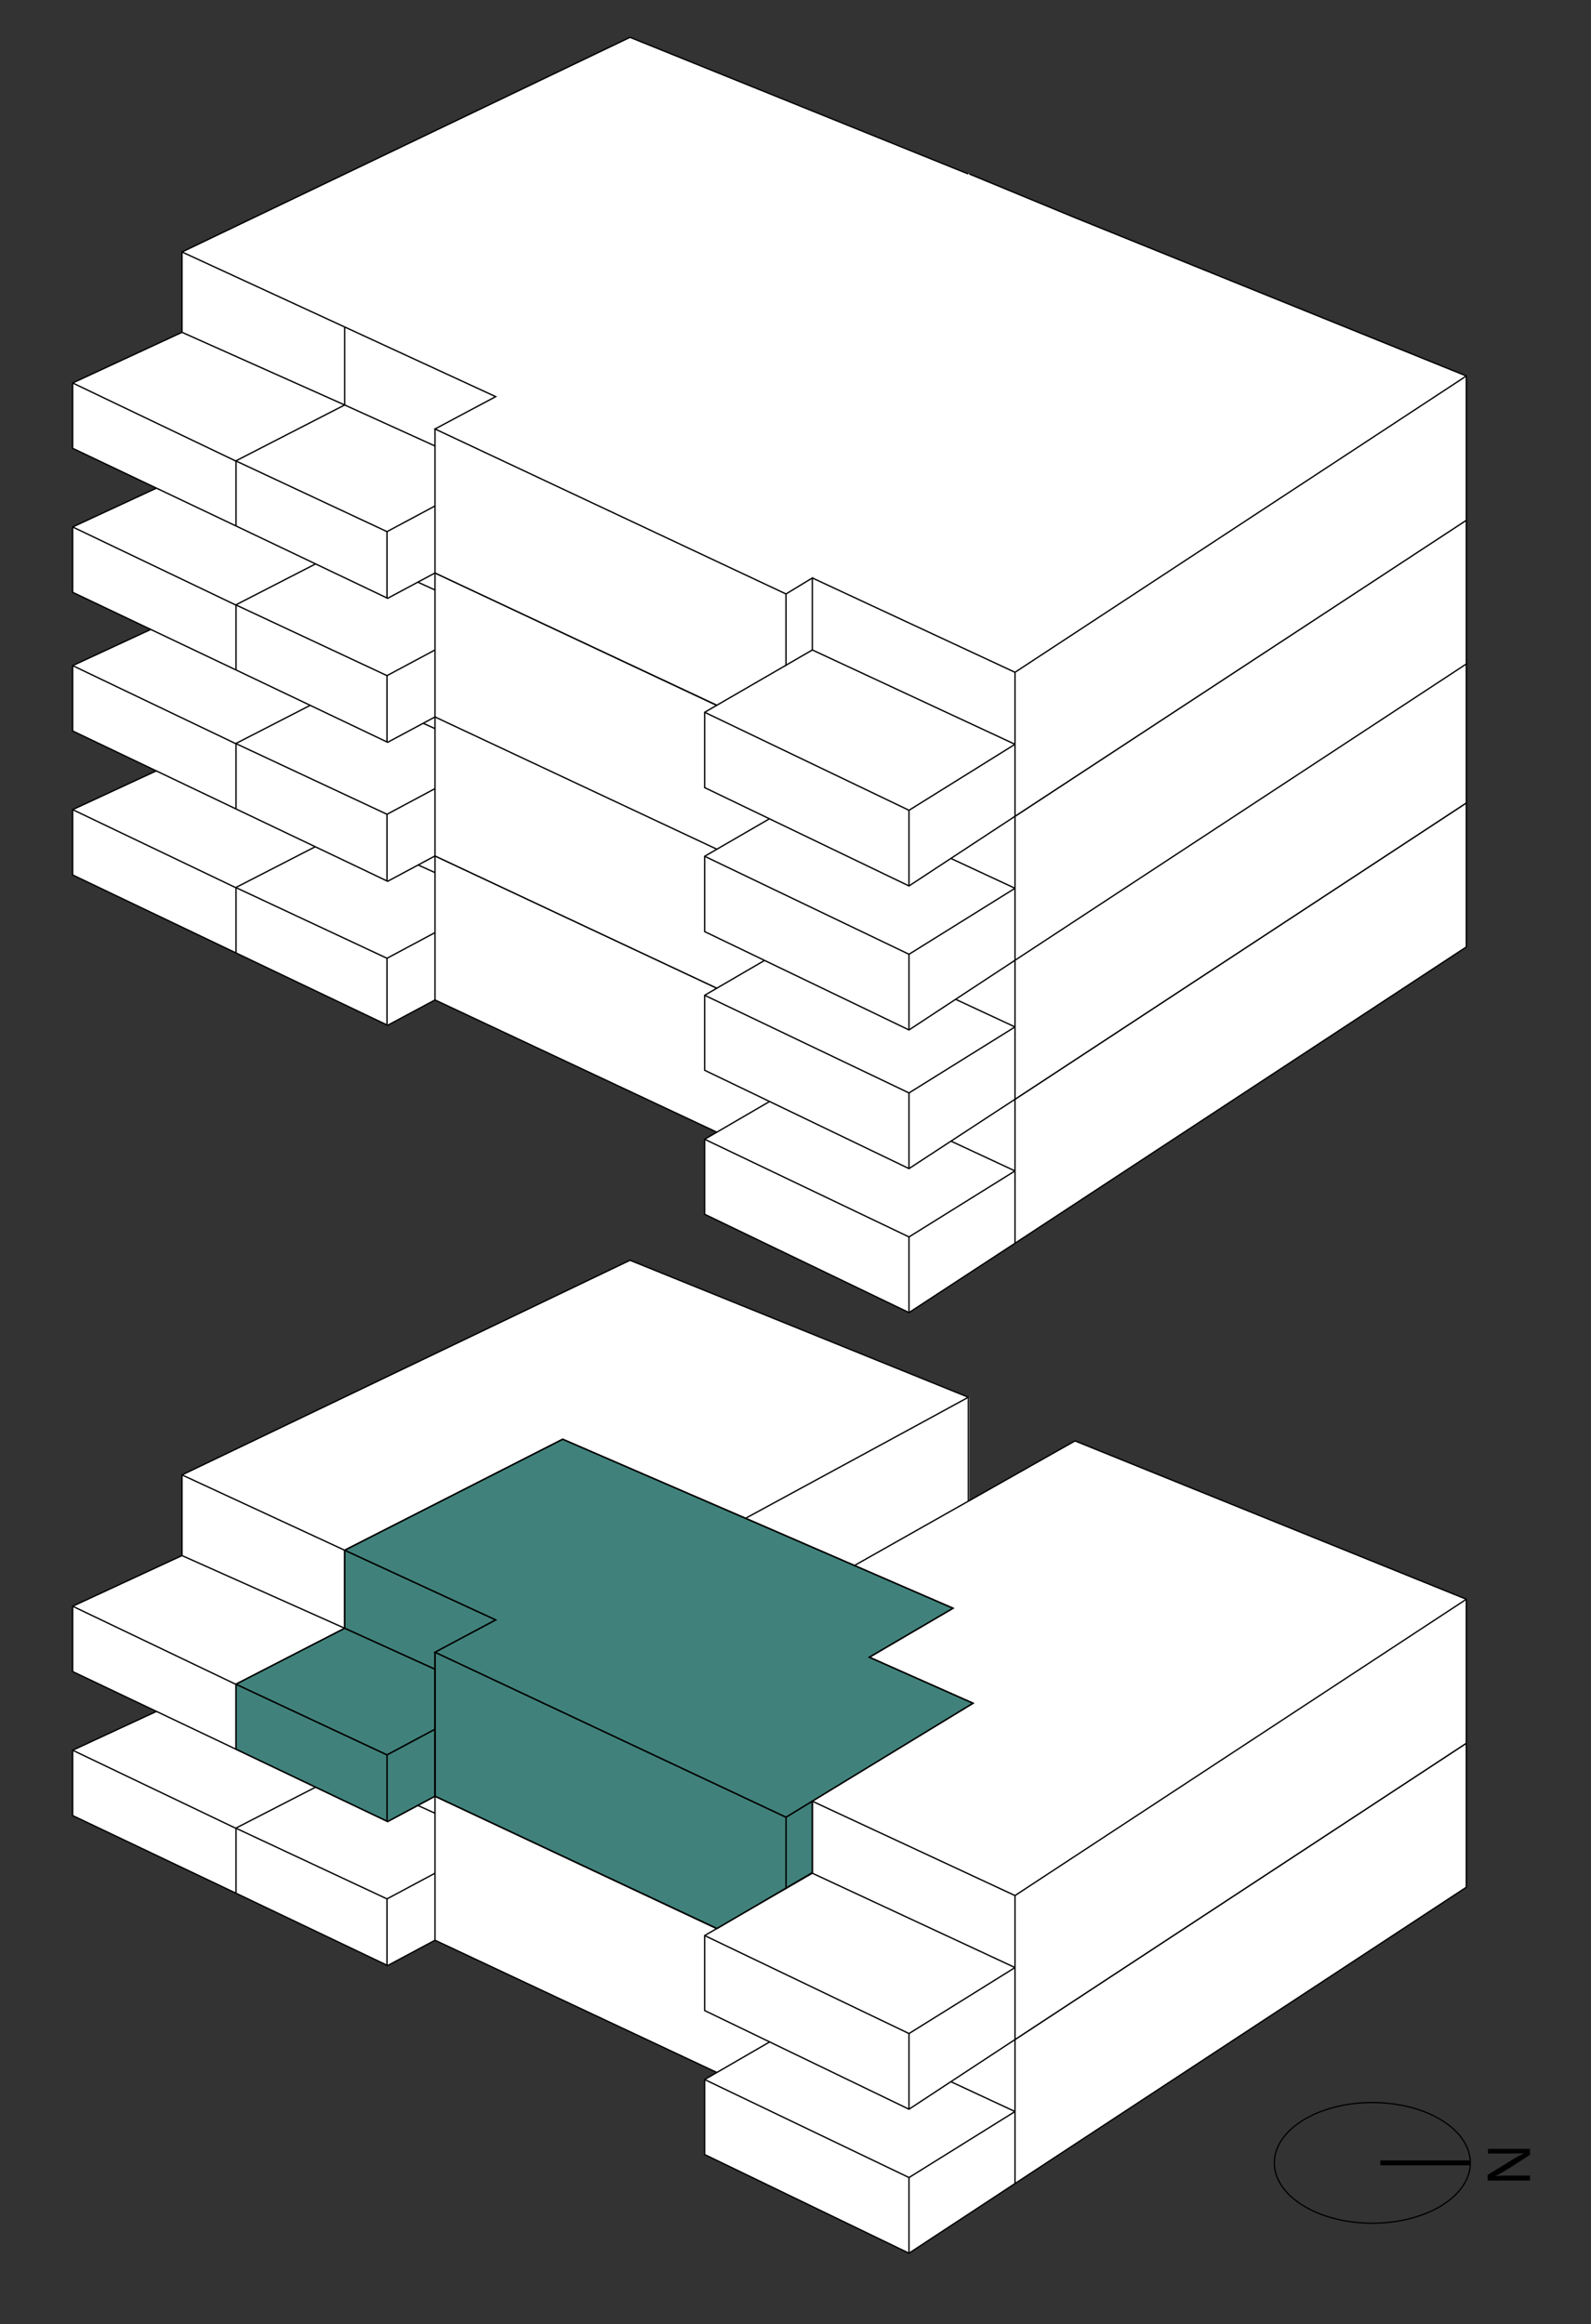 <?xml version="1.0" encoding="utf-8"?>
<!-- Generator: Adobe Illustrator 27.8.1, SVG Export Plug-In . SVG Version: 6.00 Build 0)  -->
<svg version="1.1" xmlns="http://www.w3.org/2000/svg" xmlns:xlink="http://www.w3.org/1999/xlink" x="0px" y="0px"
	 viewBox="0 0 477.3 697.3" style="enable-background:new 0 0 477.3 697.3;" xml:space="preserve">
<rect x="0" y="0" width="477.3" height="697.3" fill="#333333" stroke="none"/>
<style type="text/css">
	.st0{fill:none;stroke:#000000;stroke-width:0.381;stroke-miterlimit:10;}
	.st1{fill:#DEFFC0;stroke:#000000;stroke-width:1.466;stroke-miterlimit:10;}
	.st2{fill:#FFFFFF;}
	.st3{fill:none;stroke:#000000;stroke-width:0.4;stroke-miterlimit:10;}
	.st4{display:none;}
	.st5{display:inline;fill:#40827B;stroke:#000000;stroke-width:0.4;stroke-miterlimit:10;}
	.st6{display:inline;}
	.st7{fill:#40827B;stroke:#000000;stroke-width:0.4;stroke-miterlimit:10;}
</style>
<g id="Nordpfeil">
	<g>
		<ellipse class="st0" cx="411.7" cy="648.9" rx="29.4" ry="18.1"/>
		<line class="st1" x1="441.1" y1="648.9" x2="414.1" y2="648.9"/>
		<g>
			<path d="M446.3,644.7h12.7v1.8l-6.4,4.1c-1.5,0.9-2.8,1.7-4.1,2.3l0,0c1.7-0.2,3.2-0.2,5.2-0.2h5.3v1.5h-12.7v-1.7l6.5-4
				c1.4-0.9,2.9-1.7,4.2-2.4l0-0.1c-1.6,0.1-3.1,0.1-5.2,0.1h-5.4V644.7z"/>
		</g>
	</g>
</g>
<g id="Ebene_6">
	<g>
		<polygon class="st2" points="54.8,509.9 54.8,485.7 189.2,421.4 290.8,462.4 290.8,493.6 322.5,475.5 439.9,523 439.9,566.2 
			272.7,676 211.4,646.4 211.4,623.9 215.1,621.8 130.5,582.1 116.1,589.7 21.8,544.7 21.8,525.1 		"/>
		<g>
			<g>
				<polyline class="st3" points="290.5,493.6 290.5,462.4 189,421.4 54.6,485.7 54.6,509.9 				"/>
				<polyline class="st3" points="290.5,462.4 276.2,470.2 223.7,498.7 168.8,475 103.4,508.3 54.6,485.7 				"/>
				<line class="st3" x1="103.4" y1="508.3" x2="103.4" y2="531.7"/>
				<g>
					<path class="st3" d="M103.4,531.7"/>
					<polyline class="st3" points="103.4,531.7 54.6,509.9 21.8,525.1 21.8,544.7 70.8,568 					"/>
					<polyline class="st3" points="21.8,525.1 70.7,548.5 103.4,531.7 					"/>
					<line class="st3" x1="70.8" y1="568" x2="70.8" y2="548.5"/>
				</g>
			</g>
			<g>
				<path class="st3" d="M103.4,531.7"/>
				<g>
					<path class="st3" d="M103.4,531.7"/>
				</g>
			</g>
			<g>
				<line class="st3" x1="130.5" y1="582.1" x2="130.5" y2="538.9"/>
				<g>
					<line class="st3" x1="285.9" y1="525.7" x2="223.7" y2="498.7"/>
					<line class="st3" x1="130.5" y1="582.1" x2="215.1" y2="621.8"/>
					<polyline class="st3" points="285.9,525.7 260.8,540.4 291.9,554.2 235.8,588.4 130.5,538.9 148.7,529.2 103.4,508.3 					"/>
					<line class="st3" x1="235.8" y1="610" x2="235.8" y2="588.4"/>
				</g>
				<g>
					<polyline class="st3" points="130.5,582.1 116.3,589.7 70.8,568 					"/>
					<line class="st3" x1="103.4" y1="531.7" x2="130.5" y2="544"/>
					<polyline class="st3" points="70.8,548.5 116.1,569.7 130.5,562 					"/>
					<line class="st3" x1="116.1" y1="569.7" x2="116.1" y2="589.7"/>
				</g>
			</g>
			<g>
				<g>
					<polyline class="st3" points="256.3,513 322.5,475.5 439.9,523 439.9,566.2 304.5,655.1 					"/>
					<polyline class="st3" points="243.7,583.6 304.5,611.9 439.9,523 					"/>
					<line class="st3" x1="243.7" y1="583.6" x2="243.7" y2="605.2"/>
					<line class="st3" x1="304.5" y1="611.9" x2="304.5" y2="655.1"/>
				</g>
				<g>
					<polyline class="st3" points="304.5,655.1 272.7,676 211.4,646.4 211.4,623.9 243.7,605.2 304.5,633.5 					"/>
					<polyline class="st3" points="211.4,623.9 272.7,653.3 304.5,633.5 					"/>
					<line class="st3" x1="272.7" y1="676" x2="272.7" y2="653.3"/>
				</g>
			</g>
		</g>
	</g>
	<g>
		<polygon class="st2" points="54.8,466.7 54.8,442.5 189.2,378.1 290.8,419.2 290.8,450.4 322.5,432.3 439.9,479.8 439.9,523 
			272.7,632.8 211.4,603.2 211.4,580.7 215.1,578.6 130.5,538.9 116.1,546.5 21.8,501.5 21.8,481.9 		"/>
		<g class="st4">
			<polygon class="st5" points="54.6,485.7 103.4,508.3 103.4,465.1 168.8,431.8 223.7,455.5 256.3,469.6 290.5,450.2 290.5,419.2 
				189,378.1 54.6,442.5 			"/>
			<polygon class="st5" points="276.2,427 223.7,455.5 168.8,431.8 103.4,465.1 54.6,442.5 189,378.1 290.5,419.2 			"/>
			<line class="st5" x1="103.4" y1="465.1" x2="103.4" y2="508.3"/>
			<g class="st6">
				<polyline class="st7" points="103.4,488.5 54.6,466.7 21.8,481.9 21.8,501.5 70.8,524.8 103.4,508.3 103.4,488.5 				"/>
				<polyline class="st7" points="21.8,481.9 70.7,505.3 103.4,488.5 				"/>
				<line class="st7" x1="70.8" y1="524.8" x2="70.8" y2="505.3"/>
			</g>
		</g>
		<g>
			<line class="st7" x1="130.5" y1="538.9" x2="130.5" y2="495.7"/>
			<g>
				<polygon class="st7" points="291.9,511 260.8,497.2 285.9,482.5 168.8,431.8 103.4,465.1 103.4,508.3 130.5,520.8 130.5,538.9 
					215.1,578.6 243.7,561.8 243.7,540.2 279.5,518.5 				"/>
				<polygon class="st7" points="168.8,431.8 285.9,482.5 260.8,497.2 291.9,511 235.8,545.2 130.5,495.7 148.7,486 103.4,465.1 
									"/>
				<line class="st7" x1="235.8" y1="566.6" x2="235.8" y2="545.2"/>
			</g>
			<g>
				<polygon class="st7" points="130.5,538.9 116.3,546.5 70.8,524.8 70.8,505.3 103.4,488.5 130.5,500.8 				"/>
				<polyline class="st7" points="70.8,505.3 116.1,526.5 130.5,518.8 				"/>
				<line class="st7" x1="116.1" y1="526.5" x2="116.1" y2="546.5"/>
			</g>
			<line class="st7" x1="130.5" y1="538.9" x2="130.5" y2="495.7"/>
		</g>
		<g class="st4">
			<g class="st6">
				<polygon class="st7" points="260.8,497.2 285.8,482.5 256.3,469.7 322.5,432.3 439.9,479.8 439.9,523 304.5,611.9 243.7,583.6 
					243.7,540.4 291.9,511 				"/>
				<polygon class="st7" points="322.5,432.3 256.3,469.7 285.8,482.5 260.8,497.2 291.9,511 243.7,540.4 304.5,568.7 439.9,479.8 
									"/>
				<line class="st7" x1="243.7" y1="540.4" x2="243.7" y2="583.6"/>
				<line class="st7" x1="304.5" y1="568.7" x2="304.5" y2="611.9"/>
			</g>
			<g class="st6">
				<polygon class="st7" points="211.4,603.2 211.4,580.7 243.7,562 304.5,590.3 304.5,611.9 272.7,632.8 				"/>
				<polyline class="st7" points="211.4,580.7 272.7,610.1 304.5,590.3 				"/>
				<line class="st7" x1="272.7" y1="632.8" x2="272.7" y2="610.1"/>
			</g>
		</g>
		<g>
			<g>
				<polyline class="st3" points="290.5,450.4 290.5,419.2 189,378.1 54.6,442.5 54.6,466.7 				"/>
				<polyline class="st3" points="290.5,419.2 276.2,427 223.7,455.5 168.8,431.8 103.4,465.1 54.6,442.5 				"/>
				<line class="st3" x1="103.4" y1="465.1" x2="103.4" y2="488.5"/>
				<g>
					<path class="st3" d="M103.4,488.5"/>
					<polyline class="st3" points="103.4,488.5 54.6,466.7 21.8,481.9 21.8,501.5 70.8,524.8 					"/>
					<polyline class="st3" points="21.8,481.9 70.7,505.3 103.4,488.5 					"/>
					<line class="st3" x1="70.8" y1="524.8" x2="70.8" y2="505.3"/>
				</g>
			</g>
			<g>
				<path class="st3" d="M103.4,488.5"/>
				<g>
					<path class="st3" d="M103.4,488.5"/>
				</g>
			</g>
			<g>
				<line class="st3" x1="130.5" y1="538.9" x2="130.5" y2="495.7"/>
				<g>
					<line class="st3" x1="285.9" y1="482.5" x2="223.7" y2="455.5"/>
					<line class="st3" x1="130.5" y1="538.9" x2="215.1" y2="578.6"/>
					<polyline class="st3" points="285.9,482.5 260.8,497.2 291.9,511 235.8,545.2 130.5,495.7 148.7,486 103.4,465.1 					"/>
					<line class="st3" x1="235.8" y1="566.8" x2="235.8" y2="545.2"/>
				</g>
				<g>
					<polyline class="st3" points="130.5,538.9 116.3,546.5 70.8,524.8 					"/>
					<line class="st3" x1="103.4" y1="488.5" x2="130.5" y2="500.8"/>
					<polyline class="st3" points="70.8,505.3 116.1,526.5 130.5,518.8 					"/>
					<line class="st3" x1="116.1" y1="526.5" x2="116.1" y2="546.5"/>
				</g>
			</g>
			<g>
				<g>
					<polyline class="st3" points="256.3,469.7 322.5,432.3 439.9,479.8 439.9,523 304.5,611.9 					"/>
					<polyline class="st3" points="243.7,540.4 304.5,568.7 439.9,479.8 					"/>
					<line class="st3" x1="243.7" y1="540.4" x2="243.7" y2="562"/>
					<line class="st3" x1="304.5" y1="568.7" x2="304.5" y2="611.9"/>
				</g>
				<g>
					<polyline class="st3" points="304.5,611.9 272.7,632.8 211.4,603.2 211.4,580.7 243.7,562 304.5,590.3 					"/>
					<polyline class="st3" points="211.4,580.7 272.7,610.1 304.5,590.3 					"/>
					<line class="st3" x1="272.7" y1="632.8" x2="272.7" y2="610.1"/>
				</g>
			</g>
		</g>
	</g>
	<g>
		<polygon class="st2" points="54.8,227.7 54.8,203.6 189.2,139.2 290.8,180.3 290.8,211.5 322.5,193.4 439.9,240.9 439.9,284.1 
			272.7,393.8 211.4,364.3 211.4,341.8 215.1,339.7 130.5,300 116.1,307.6 21.8,262.5 21.8,242.9 		"/>
		<g>
			<g>
				<polyline class="st3" points="290.5,211.5 290.5,180.3 189,139.2 54.6,203.6 54.6,227.7 				"/>
				<polyline class="st3" points="290.5,180.3 276.2,188 223.7,216.6 168.8,192.9 103.4,226.1 54.6,203.6 				"/>
				<line class="st3" x1="103.4" y1="226.1" x2="103.4" y2="249.5"/>
				<g>
					<path class="st3" d="M103.4,249.5"/>
					<polyline class="st3" points="103.4,249.5 54.6,227.7 21.8,242.9 21.8,262.5 70.8,285.9 					"/>
					<polyline class="st3" points="21.8,242.9 70.7,266.3 103.4,249.5 					"/>
					<line class="st3" x1="70.8" y1="285.9" x2="70.8" y2="266.3"/>
				</g>
			</g>
			<g>
				<path class="st3" d="M103.4,249.5"/>
				<g>
					<path class="st3" d="M103.4,249.5"/>
				</g>
			</g>
			<g>
				<line class="st3" x1="130.5" y1="300" x2="130.5" y2="256.8"/>
				<g>
					<line class="st3" x1="285.9" y1="243.5" x2="223.7" y2="216.6"/>
					<line class="st3" x1="130.5" y1="300" x2="215.1" y2="339.7"/>
					<polyline class="st3" points="285.9,243.5 260.8,258.3 291.9,272.1 235.8,306.2 130.5,256.8 148.7,247 103.4,226.1 					"/>
					<line class="st3" x1="235.8" y1="327.8" x2="235.8" y2="306.2"/>
				</g>
				<g>
					<polyline class="st3" points="130.5,300 116.3,307.6 70.8,285.9 					"/>
					<line class="st3" x1="103.4" y1="249.5" x2="130.5" y2="261.8"/>
					<polyline class="st3" points="70.8,266.3 116.1,287.5 130.5,279.8 					"/>
					<line class="st3" x1="116.1" y1="287.5" x2="116.1" y2="307.6"/>
				</g>
			</g>
			<g>
				<g>
					<polyline class="st3" points="256.3,230.8 322.5,193.4 439.9,240.9 439.9,284.1 304.5,373 					"/>
					<polyline class="st3" points="243.7,301.4 304.5,329.8 439.9,240.9 					"/>
					<line class="st3" x1="243.7" y1="301.4" x2="243.7" y2="323"/>
					<line class="st3" x1="304.5" y1="329.8" x2="304.5" y2="373"/>
				</g>
				<g>
					<polyline class="st3" points="304.5,373 272.7,393.8 211.4,364.3 211.4,341.8 243.7,323 304.5,351.3 					"/>
					<polyline class="st3" points="211.4,341.8 272.7,371.1 304.5,351.3 					"/>
					<line class="st3" x1="272.7" y1="393.8" x2="272.7" y2="371.1"/>
				</g>
			</g>
		</g>
	</g>
	<g>
		<polygon class="st2" points="54.8,184.5 54.8,160.4 189.2,96 290.8,137.1 290.8,168.2 322.5,150.2 439.9,197.7 439.9,240.9 
			272.7,350.6 211.4,321.1 211.4,298.6 215.1,296.5 130.5,256.8 116.1,264.4 21.8,219.3 21.8,199.7 		"/>
		<g>
			<g>
				<polyline class="st3" points="290.5,168.2 290.5,137.1 189,96 54.6,160.4 54.6,184.5 				"/>
				<polyline class="st3" points="290.5,137.1 276.2,144.8 223.7,173.4 168.8,149.7 103.4,182.9 54.6,160.4 				"/>
				<line class="st3" x1="103.4" y1="182.9" x2="103.4" y2="206.3"/>
				<g>
					<path class="st3" d="M103.4,206.3"/>
					<polyline class="st3" points="103.4,206.3 54.6,184.5 21.8,199.7 21.8,219.3 70.8,242.7 					"/>
					<polyline class="st3" points="21.8,199.7 70.7,223.1 103.4,206.3 					"/>
					<line class="st3" x1="70.8" y1="242.7" x2="70.8" y2="223.1"/>
				</g>
			</g>
			<g>
				<path class="st3" d="M103.4,206.3"/>
				<g>
					<path class="st3" d="M103.4,206.3"/>
				</g>
			</g>
			<g>
				<line class="st3" x1="130.5" y1="256.8" x2="130.5" y2="213.5"/>
				<g>
					<line class="st3" x1="285.9" y1="200.3" x2="223.7" y2="173.4"/>
					<line class="st3" x1="130.5" y1="256.8" x2="215.1" y2="296.5"/>
					<polyline class="st3" points="285.9,200.3 260.8,215.1 291.9,228.9 235.8,263 130.5,213.5 148.7,203.8 103.4,182.9 					"/>
					<line class="st3" x1="235.8" y1="284.6" x2="235.8" y2="263"/>
				</g>
				<g>
					<polyline class="st3" points="130.5,256.8 116.3,264.4 70.8,242.7 					"/>
					<line class="st3" x1="103.4" y1="206.3" x2="130.5" y2="218.6"/>
					<polyline class="st3" points="70.8,223.1 116.1,244.3 130.5,236.6 					"/>
					<line class="st3" x1="116.1" y1="244.3" x2="116.1" y2="264.4"/>
				</g>
			</g>
			<g>
				<g>
					<polyline class="st3" points="256.3,187.6 322.5,150.2 439.9,197.7 439.9,240.9 304.5,329.8 					"/>
					<polyline class="st3" points="243.7,258.2 304.5,286.6 439.9,197.7 					"/>
					<line class="st3" x1="243.7" y1="258.2" x2="243.7" y2="279.8"/>
					<line class="st3" x1="304.5" y1="286.6" x2="304.5" y2="329.8"/>
				</g>
				<g>
					<polyline class="st3" points="304.5,329.8 272.7,350.6 211.4,321.1 211.4,298.6 243.7,279.8 304.5,308.1 					"/>
					<polyline class="st3" points="211.4,298.6 272.7,327.9 304.5,308.1 					"/>
					<line class="st3" x1="272.7" y1="350.6" x2="272.7" y2="327.9"/>
				</g>
			</g>
		</g>
	</g>
	<g>
		<polygon class="st2" points="54.8,142.9 54.8,118.7 189.2,54.4 290.8,95.4 290.8,126.6 322.5,108.5 439.9,156 439.9,199.2 
			272.7,309 211.4,279.5 211.4,256.9 215.1,254.8 130.5,215.1 116.1,222.7 21.8,177.7 21.8,158.1 		"/>
		<g>
			<g>
				<polyline class="st3" points="290.5,126.6 290.5,95.4 189,54.4 54.6,118.7 54.6,142.9 				"/>
				<polyline class="st3" points="290.5,95.4 276.2,103.2 223.7,131.7 168.8,108 103.4,141.3 54.6,118.7 				"/>
				<line class="st3" x1="103.4" y1="141.3" x2="103.4" y2="164.7"/>
				<g>
					<path class="st3" d="M103.4,164.7"/>
					<polyline class="st3" points="103.4,164.7 54.6,142.9 21.8,158.1 21.8,177.7 70.8,201 					"/>
					<polyline class="st3" points="21.8,158.1 70.7,181.5 103.4,164.7 					"/>
					<line class="st3" x1="70.8" y1="201" x2="70.8" y2="181.5"/>
				</g>
			</g>
			<g>
				<path class="st3" d="M103.4,164.7"/>
				<g>
					<path class="st3" d="M103.4,164.7"/>
				</g>
			</g>
			<g>
				<line class="st3" x1="130.5" y1="215.1" x2="130.5" y2="171.9"/>
				<g>
					<line class="st3" x1="285.9" y1="158.7" x2="223.7" y2="131.7"/>
					<line class="st3" x1="130.5" y1="215.1" x2="215.1" y2="254.8"/>
					<polyline class="st3" points="285.9,158.7 260.8,173.4 291.9,187.2 235.8,221.4 130.5,171.9 148.7,162.2 103.4,141.3 					"/>
					<line class="st3" x1="235.8" y1="243" x2="235.8" y2="221.4"/>
				</g>
				<g>
					<polyline class="st3" points="130.5,215.1 116.3,222.7 70.8,201 					"/>
					<line class="st3" x1="103.4" y1="164.7" x2="130.5" y2="177"/>
					<polyline class="st3" points="70.8,181.5 116.1,202.7 130.5,195 					"/>
					<line class="st3" x1="116.1" y1="202.7" x2="116.1" y2="222.7"/>
				</g>
			</g>
			<g>
				<g>
					<polyline class="st3" points="256.3,146 322.5,108.5 439.9,156 439.9,199.2 304.5,288.1 					"/>
					<polyline class="st3" points="243.7,216.6 304.5,244.9 439.9,156 					"/>
					<line class="st3" x1="243.7" y1="216.6" x2="243.7" y2="238.2"/>
					<line class="st3" x1="304.5" y1="244.9" x2="304.5" y2="288.1"/>
				</g>
				<g>
					<polyline class="st3" points="304.5,288.1 272.7,309 211.4,279.5 211.4,256.9 243.7,238.2 304.5,266.5 					"/>
					<polyline class="st3" points="211.4,256.9 272.7,286.3 304.5,266.5 					"/>
					<line class="st3" x1="272.7" y1="309" x2="272.7" y2="286.3"/>
				</g>
			</g>
		</g>
	</g>
	<g>
		<polygon class="st2" points="54.8,99.7 54.8,75.6 189.2,11.2 290.8,52.2 303.4,57.4 322.5,65.3 439.9,112.8 439.9,156.1 
			272.7,265.8 211.4,236.3 211.4,213.7 215.1,211.6 130.5,171.9 116.1,179.5 21.8,134.5 21.8,114.9 		"/>
		<g>
			<g>
				<polyline class="st3" points="290.5,52.2 189,11.2 54.6,75.6 54.6,99.7 				"/>
				<line class="st3" x1="103.4" y1="98.1" x2="54.6" y2="75.6"/>
				<path class="st3" d="M290.5,52.2"/>
				<line class="st3" x1="103.4" y1="98.1" x2="103.4" y2="121.5"/>
				<g>
					<path class="st3" d="M103.4,121.5"/>
					<polyline class="st3" points="103.4,121.5 54.6,99.7 21.8,114.9 21.8,134.5 70.8,157.8 					"/>
					<polyline class="st3" points="21.8,114.9 70.7,138.3 103.4,121.5 					"/>
					<line class="st3" x1="70.8" y1="157.8" x2="70.8" y2="138.3"/>
				</g>
			</g>
			<g>
				<path class="st3" d="M103.4,121.5"/>
				<g>
					<path class="st3" d="M103.4,121.5"/>
				</g>
			</g>
			<g>
				<line class="st3" x1="130.5" y1="171.9" x2="130.5" y2="128.7"/>
				<g>
					<line class="st3" x1="130.5" y1="171.9" x2="215.1" y2="211.6"/>
					<polyline class="st3" points="235.8,178.2 130.5,128.7 148.7,119 103.4,98.1 					"/>
					<line class="st3" x1="235.8" y1="199.8" x2="235.8" y2="178.2"/>
				</g>
				<g>
					<polyline class="st3" points="130.5,171.9 116.3,179.5 70.8,157.8 					"/>
					<line class="st3" x1="103.4" y1="121.5" x2="130.5" y2="133.8"/>
					<polyline class="st3" points="70.8,138.3 116.1,159.5 130.5,151.8 					"/>
					<line class="st3" x1="116.1" y1="159.5" x2="116.1" y2="179.5"/>
				</g>
			</g>
			<g>
				<g>
					<polyline class="st3" points="290.8,52.2 322.5,65.3 439.9,112.8 439.9,156.1 304.5,244.9 					"/>
					<polyline class="st3" points="243.7,173.4 304.5,201.7 439.9,112.8 					"/>
					<polyline class="st3" points="243.7,195 243.7,173.4 235.8,178.2 					"/>
					<line class="st3" x1="304.5" y1="201.7" x2="304.5" y2="244.9"/>
				</g>
				<g>
					<polyline class="st3" points="304.5,244.9 272.7,265.8 211.4,236.3 211.4,213.7 243.7,195 304.5,223.3 					"/>
					<polyline class="st3" points="211.4,213.7 272.7,243.1 304.5,223.3 					"/>
					<line class="st3" x1="272.7" y1="265.8" x2="272.7" y2="243.1"/>
				</g>
			</g>
		</g>
	</g>
</g>
<g id="Ebene_4">
</g>
<g id="Ebene_3">
</g>
</svg>
